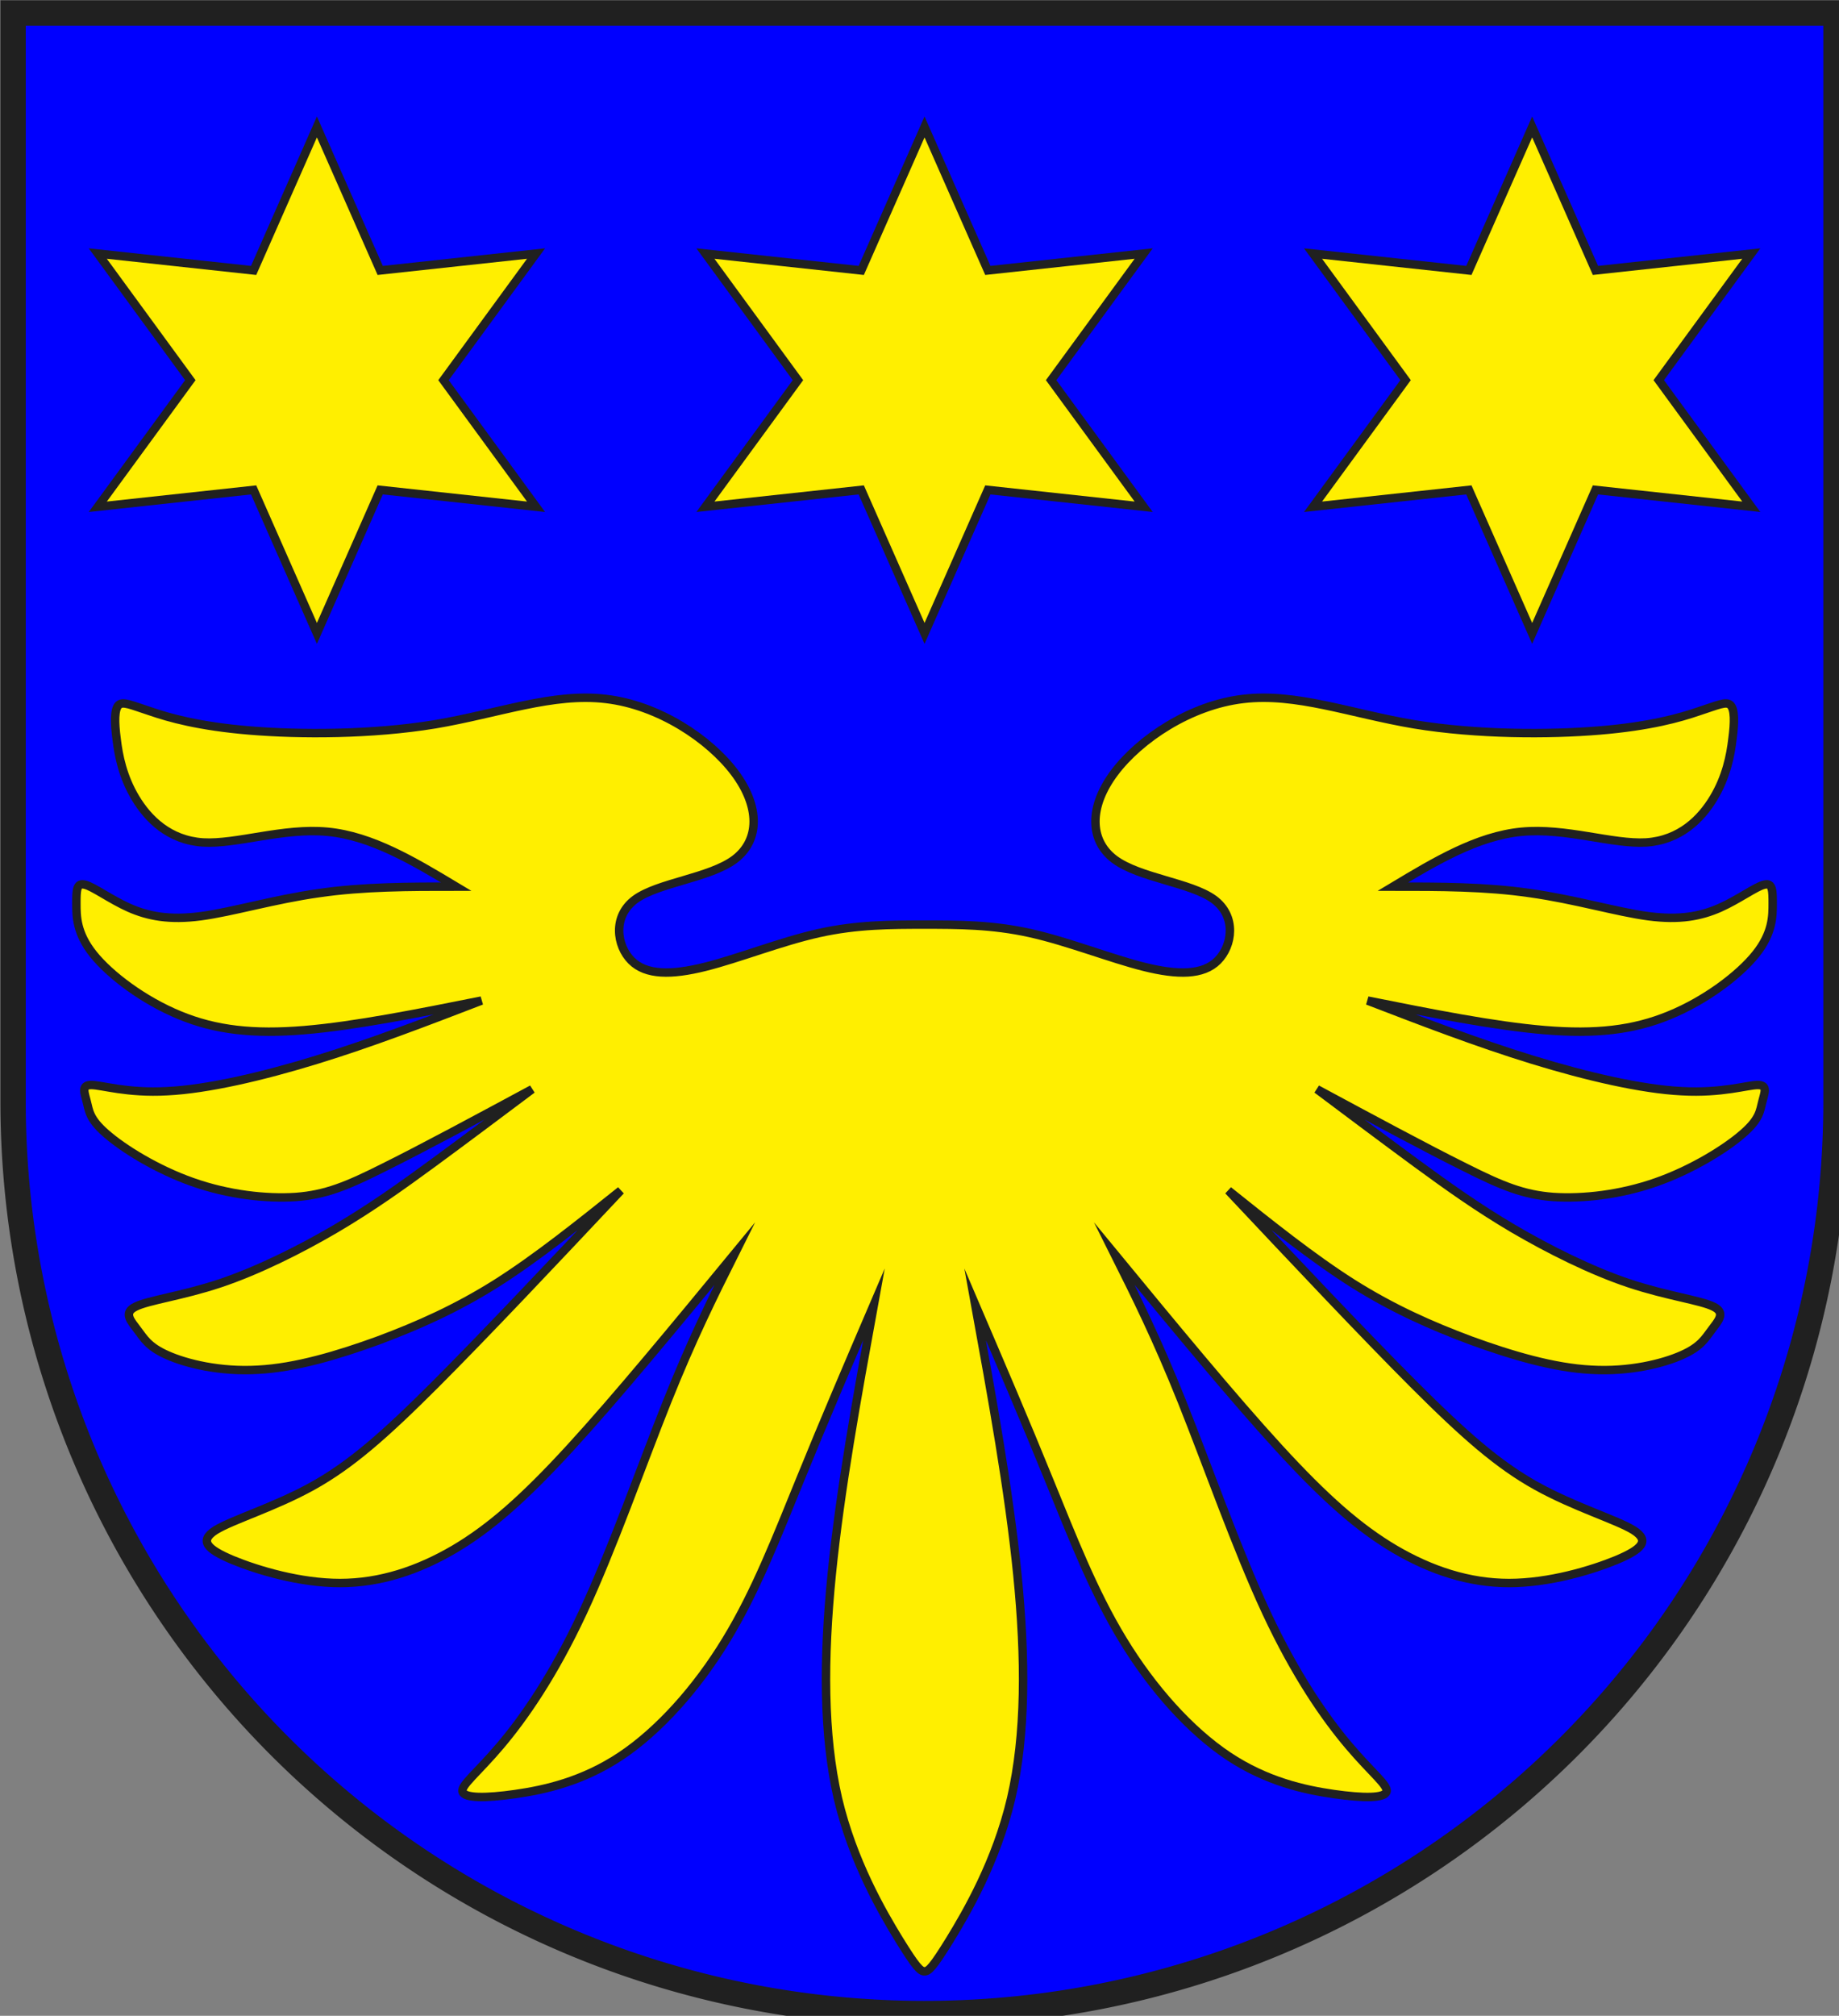 <?xml version="1.0" encoding="iso-8859-1"?>
<!DOCTYPE svg PUBLIC "-//W3C//DTD SVG 1.1//EN" "http://www.w3.org/Graphics/SVG/1.1/DTD/svg11.dtd">
<!-- Auto-generated by fig2svg tool
     Date: Fri Nov 10 21:09:48 2006 -->
<svg xmlns="http://www.w3.org/2000/svg"
     width="438" height="480" viewBox="21 15 438 480">
<rect x="21" y="15" width="438" height="480" fill="#808080" stroke="none"/>
<title>
Wappen Kreis Jenaz (CH-GR)
</title>
<defs>
<clipPath id="clippath">
<path d="M360,4140 A3240,3240 0.0 0 0 6840,4140 L6840,270 L360,270 L360,4140 Z" />
</clipPath>
<style type="text/css">
  <![CDATA[
  .Rand2 { stroke: #202020; stroke-width:30; }
  .Rand6 { stroke: #202020; stroke-width:90; }
  .Blau { fill: #0000ff; }
  .Gold { fill: #ffef00; }
  ]]>
</style>
</defs>
<g stroke="none" stroke-miterlimit="10" stroke-width="10"
   stroke-linecap="butt" stroke-linejoin="miter"
   fill="none" fill-rule="evenodd" transform="scale(0.067)">
<g clip-path="url(#clippath)">
<path id="feld-1" class="Blau"
      d="M-225,-225 L-225,7425 L7425,7425 L7425,-225 L-225,-225 Z" />
<path id="stern-1" class="Gold Rand2"
      d="M1440,675 L1215,1185 L661,1125 L990,1575 L661,2025 L1215,1965
         L1440,2475 L1665,1965 L2219,2025 L1890,1575 L2219,1125 L1665,1185
         L1440,675 Z" />
<path id="stern-2" class="Gold Rand2"
      d="M3600,675 L3375,1185 L2821,1125 L3150,1575 L2821,2025 L3375,1965
         L3600,2475 L3825,1965 L4379,2025 L4050,1575 L4379,1125 L3825,1185
         L3600,675 Z" />
<path id="stern-3" class="Gold Rand2"
      d="M5760,675 L5535,1185 L4981,1125 L5310,1575 L4981,2025 L5535,1965
         L5760,2475 L5985,1965 L6539,2025 L6210,1575 L6539,1125 L5985,1185
         L5760,675 Z" />
<path id="flug-1" class="Gold Rand2"
      d="M3600,3510 C3480,3510 3360,3510 3225,3540
         C3090,3570 2940,3630 2820,3660 C2700,3690 2610,3690 2558,3638
         C2505,3585 2490,3480 2572,3420 C2655,3360 2835,3345 2925,3278
         C3015,3210 3015,3090 2925,2970 C2835,2850 2655,2730 2468,2708
         C2280,2685 2085,2760 1860,2798 C1635,2835 1380,2835 1200,2820
         C1020,2805 915,2775 848,2752 C780,2730 750,2715 735,2730
         C720,2745 720,2790 728,2850 C735,2910 750,2985 795,3060
         C840,3135 915,3210 1035,3218 C1155,3225 1320,3165 1478,3180
         C1635,3195 1785,3285 1935,3375 C1770,3375 1605,3375 1448,3398
         C1290,3420 1140,3465 1028,3480 C915,3495 840,3480 772,3450
         C705,3420 645,3375 615,3368 C585,3360 585,3390 585,3435
         C585,3480 585,3540 645,3615 C705,3690 825,3780 952,3832
         C1080,3885 1215,3900 1395,3885 C1575,3870 1800,3825 2025,3780
         C1830,3855 1635,3930 1440,3990 C1245,4050 1050,4095 908,4102
         C765,4110 675,4080 638,4080 C600,4080 615,4110 622,4140
         C630,4170 630,4200 690,4252 C750,4305 870,4380 998,4425
         C1125,4470 1260,4485 1365,4478 C1470,4470 1545,4440 1680,4372
         C1815,4305 2010,4200 2205,4095 C2085,4185 1965,4275 1852,4358
         C1740,4440 1635,4515 1508,4590 C1380,4665 1230,4740 1095,4785
         C960,4830 840,4845 795,4868 C750,4890 780,4920 802,4950
         C825,4980 840,5010 908,5040 C975,5070 1095,5100 1230,5092
         C1365,5085 1515,5040 1658,4988 C1800,4935 1935,4875 2078,4785
         C2220,4695 2370,4575 2520,4455 C2280,4710 2040,4965 1860,5145
         C1680,5325 1560,5430 1425,5505 C1290,5580 1140,5625 1080,5662
         C1020,5700 1050,5730 1140,5768 C1230,5805 1380,5850 1522,5850
         C1665,5850 1800,5805 1928,5730 C2055,5655 2175,5550 2340,5370
         C2505,5190 2715,4935 2925,4680 C2850,4830 2775,4980 2685,5205
         C2595,5430 2490,5730 2385,5955 C2280,6180 2175,6330 2092,6428
         C2010,6525 1950,6570 1958,6592 C1965,6615 2040,6615 2145,6600
         C2250,6585 2385,6555 2520,6465 C2655,6375 2790,6225 2895,6052
         C3000,5880 3075,5685 3158,5482 C3240,5280 3330,5070 3420,4860
         C3360,5190 3300,5520 3270,5820 C3240,6120 3240,6390 3292,6615
         C3345,6840 3450,7020 3510,7118 C3570,7215 3585,7230 3600,7230
         C3615,7230 3630,7215 3690,7118 C3750,7020 3855,6840 3908,6615
         C3960,6390 3960,6120 3930,5820 C3900,5520 3840,5190 3780,4860
         C3870,5070 3960,5280 4042,5482 C4125,5685 4200,5880 4305,6052
         C4410,6225 4545,6375 4680,6465 C4815,6555 4950,6585 5055,6600
         C5160,6615 5235,6615 5242,6592 C5250,6570 5190,6525 5108,6428
         C5025,6330 4920,6180 4815,5955 C4710,5730 4605,5430 4515,5205
         C4425,4980 4350,4830 4275,4680 C4485,4935 4695,5190 4860,5370
         C5025,5550 5145,5655 5272,5730 C5400,5805 5535,5850 5678,5850
         C5820,5850 5970,5805 6060,5768 C6150,5730 6180,5700 6120,5662
         C6060,5625 5910,5580 5775,5505 C5640,5430 5520,5325 5340,5145
         C5160,4965 4920,4710 4680,4455 C4830,4575 4980,4695 5122,4785
         C5265,4875 5400,4935 5542,4988 C5685,5040 5835,5085 5970,5092
         C6105,5100 6225,5070 6292,5040 C6360,5010 6375,4980 6398,4950
         C6420,4920 6450,4890 6405,4868 C6360,4845 6240,4830 6105,4785
         C5970,4740 5820,4665 5692,4590 C5565,4515 5460,4440 5348,4358
         C5235,4275 5115,4185 4995,4095 C5190,4200 5385,4305 5520,4372
         C5655,4440 5730,4470 5835,4478 C5940,4485 6075,4470 6202,4425
         C6330,4380 6450,4305 6510,4252 C6570,4200 6570,4170 6578,4140
         C6585,4110 6600,4080 6562,4080 C6525,4080 6435,4110 6292,4102
         C6150,4095 5955,4050 5760,3990 C5565,3930 5370,3855 5175,3780
         C5400,3825 5625,3870 5805,3885 C5985,3900 6120,3885 6248,3832
         C6375,3780 6495,3690 6555,3615 C6615,3540 6615,3480 6615,3435
         C6615,3390 6615,3360 6585,3368 C6555,3375 6495,3420 6428,3450
         C6360,3480 6285,3495 6172,3480 C6060,3465 5910,3420 5752,3398
         C5595,3375 5430,3375 5265,3375 C5415,3285 5565,3195 5722,3180
         C5880,3165 6045,3225 6165,3218 C6285,3210 6360,3135 6405,3060
         C6450,2985 6465,2910 6472,2850 C6480,2790 6480,2745 6465,2730
         C6450,2715 6420,2730 6352,2752 C6285,2775 6180,2805 6000,2820
         C5820,2835 5565,2835 5340,2798 C5115,2760 4920,2685 4732,2708
         C4545,2730 4365,2850 4275,2970 C4185,3090 4185,3210 4275,3278
         C4365,3345 4545,3360 4628,3420 C4710,3480 4695,3585 4642,3638
         C4590,3690 4500,3690 4380,3660 C4260,3630 4110,3570 3975,3540
         C3840,3510 3720,3510 3600,3510 Z" />
</g>
<path id="clip-boundary" class="Rand6"
      d="M360,4140 A3240,3240 0.0 0 0 6840,4140 L6840,270 L360,270 L360,4140 Z" />
</g>
</svg>
